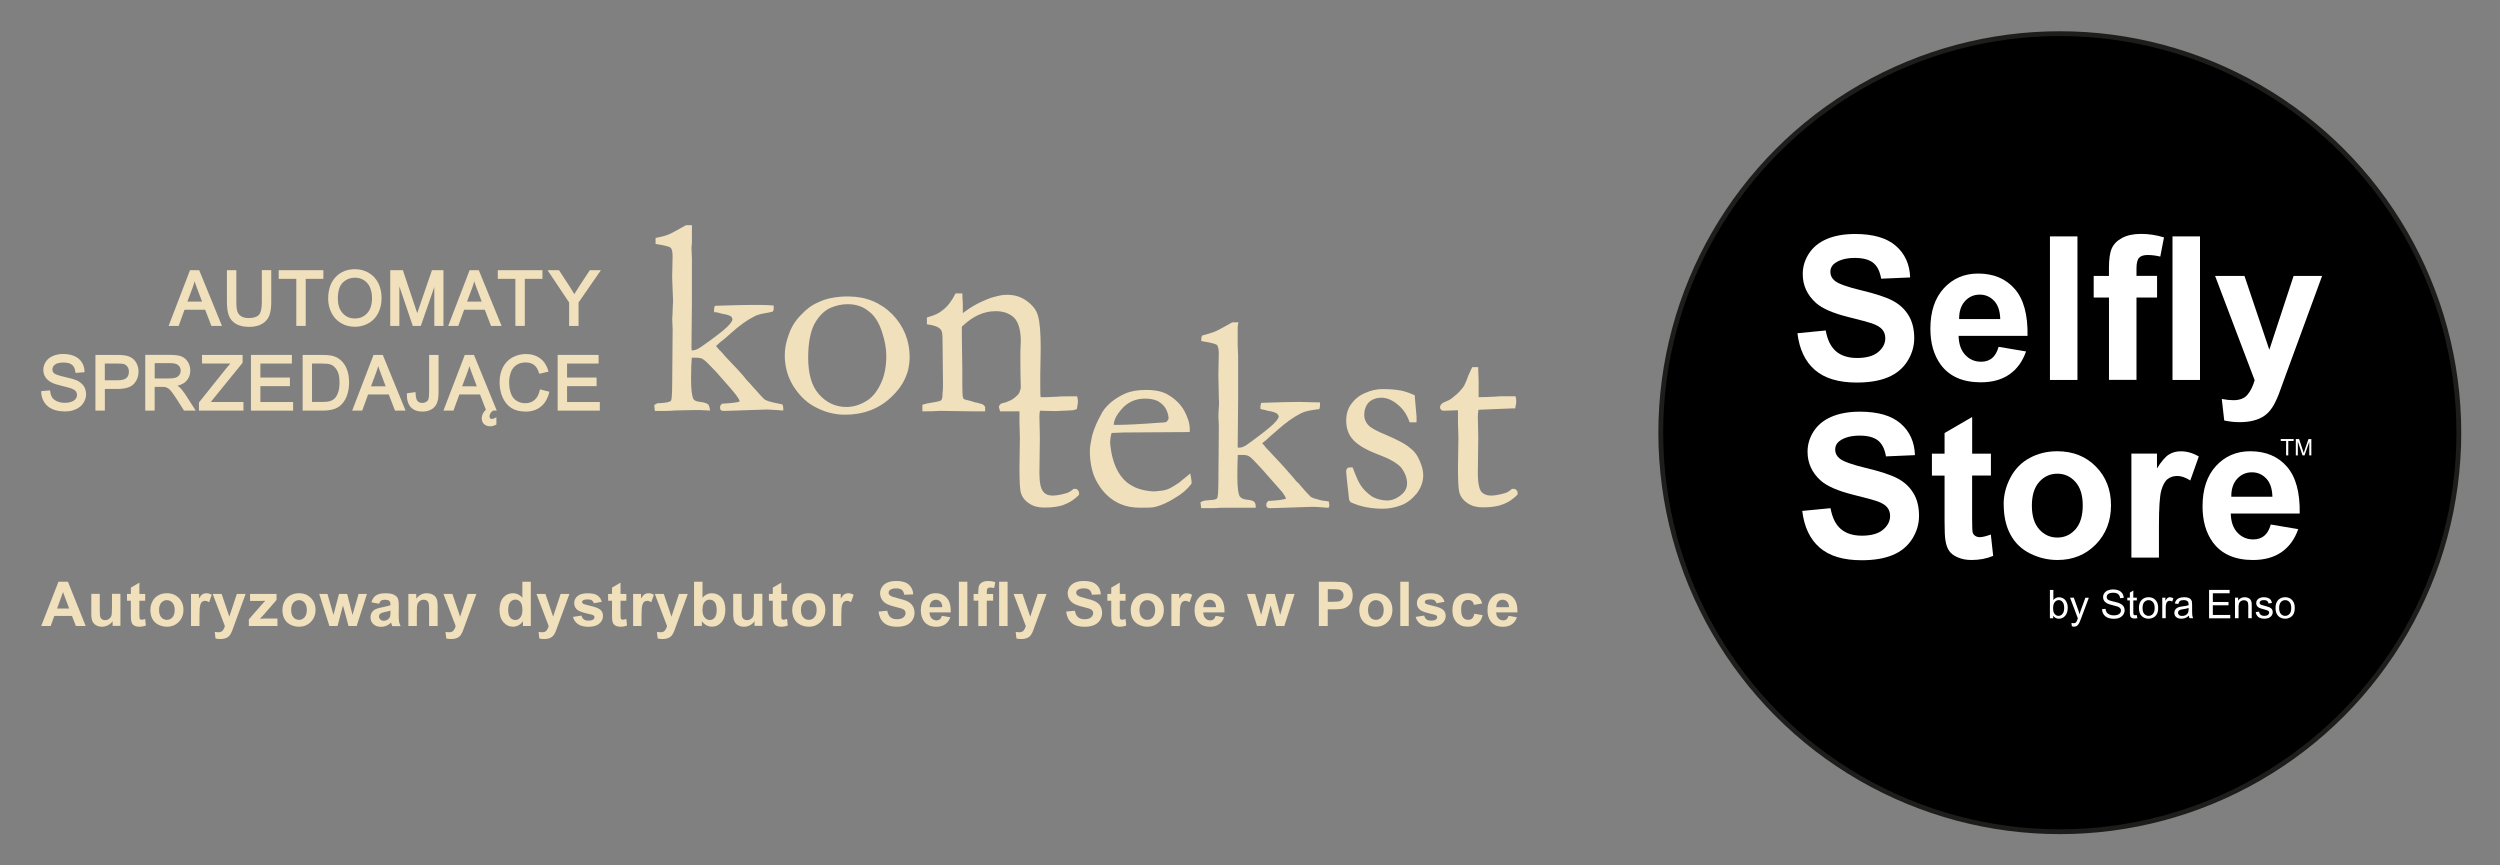 <?xml version="1.0" encoding="UTF-8"?> <svg xmlns="http://www.w3.org/2000/svg" id="Warstwa_1" width="520" height="180" viewBox="0 0 520 180"><rect x="0" y="0" width="520" height="180" fill="#808080" stroke="none"/><defs><style> .cls-1 { fill: #f0e0bc; } .cls-2 { fill: #fff; } .cls-3 { stroke: #1d1d1b; stroke-miterlimit: 10; } .cls-4 { isolation: isolate; } </style></defs><g><circle class="cls-3" cx="428.44" cy="90" r="83"></circle><g><g class="cls-4"><path class="cls-2" d="M373.88,69.31l5.87-.57c.35,1.97,1.07,3.42,2.15,4.34s2.54,1.38,4.37,1.38c1.94,0,3.41-.41,4.39-1.23.98-.82,1.48-1.78,1.48-2.88,0-.71-.21-1.31-.62-1.8-.41-.5-1.14-.93-2.17-1.29-.71-.24-2.32-.68-4.83-1.3-3.23-.8-5.5-1.79-6.8-2.95-1.83-1.64-2.75-3.65-2.75-6.01,0-1.52.43-2.94,1.29-4.27.86-1.32,2.1-2.33,3.73-3.02,1.62-.69,3.58-1.04,5.88-1.04,3.75,0,6.57.82,8.46,2.46s2.89,3.84,2.98,6.58l-6.03.26c-.26-1.53-.81-2.64-1.66-3.31s-2.12-1.01-3.82-1.01-3.12.36-4.12,1.08c-.64.46-.96,1.08-.96,1.85,0,.71.3,1.31.9,1.81.76.64,2.61,1.3,5.54,2s5.1,1.41,6.51,2.15,2.51,1.75,3.3,3.04c.79,1.28,1.19,2.87,1.19,4.76,0,1.71-.48,3.31-1.43,4.81-.95,1.49-2.29,2.6-4.03,3.33-1.74.73-3.9,1.09-6.5,1.09-3.78,0-6.67-.87-8.7-2.62-2.02-1.75-3.23-4.29-3.63-7.63Z"></path><path class="cls-2" d="M415.72,72.14l5.7.96c-.73,2.09-1.89,3.68-3.47,4.78-1.58,1.09-3.56,1.64-5.94,1.64-3.76,0-6.55-1.23-8.35-3.69-1.43-1.97-2.14-4.45-2.14-7.46,0-3.58.94-6.39,2.81-8.42,1.87-2.03,4.24-3.05,7.11-3.05,3.22,0,5.76,1.06,7.62,3.19,1.86,2.12,2.75,5.38,2.67,9.77h-14.34c.04,1.7.5,3.02,1.38,3.96.88.94,1.98,1.42,3.3,1.42.9,0,1.65-.24,2.26-.73s1.07-1.28,1.38-2.36ZM416.05,66.35c-.04-1.66-.47-2.92-1.28-3.78-.82-.86-1.81-1.29-2.97-1.29-1.25,0-2.28.46-3.1,1.37-.82.91-1.22,2.15-1.2,3.71h8.56Z"></path><path class="cls-2" d="M426.39,79.03v-29.86h5.72v29.86h-5.72Z"></path><path class="cls-2" d="M435.48,57.39h3.18v-1.63c0-1.82.19-3.18.58-4.07.39-.9,1.1-1.63,2.14-2.19,1.04-.56,2.35-.85,3.94-.85s3.23.24,4.79.73l-.77,3.99c-.91-.22-1.79-.33-2.63-.33s-1.42.19-1.78.58c-.36.39-.54,1.13-.54,2.23v1.53h4.28v4.5h-4.28v17.13h-5.72v-17.13h-3.18v-4.5Z"></path><path class="cls-2" d="M451.88,79.03v-29.86h5.72v29.86h-5.72Z"></path><path class="cls-2" d="M460.76,57.39h6.09l5.17,15.36,5.05-15.36h5.93l-7.64,20.82-1.37,3.77c-.5,1.26-.98,2.23-1.44,2.89-.46.67-.98,1.21-1.57,1.62s-1.32.74-2.18.97c-.86.23-1.84.35-2.92.35s-2.18-.12-3.24-.35l-.51-4.48c.9.18,1.7.26,2.42.26,1.33,0,2.32-.39,2.95-1.17.64-.78,1.13-1.78,1.47-2.98l-8.23-21.7Z"></path></g><g class="cls-4"><path class="cls-2" d="M374.88,106.27l5.87-.57c.35,1.97,1.07,3.42,2.15,4.34s2.54,1.38,4.37,1.38c1.94,0,3.41-.41,4.39-1.23.98-.82,1.48-1.78,1.48-2.88,0-.71-.21-1.31-.62-1.8-.41-.5-1.14-.93-2.17-1.29-.71-.24-2.32-.68-4.83-1.3-3.23-.8-5.5-1.79-6.8-2.95-1.83-1.64-2.75-3.65-2.75-6.01,0-1.52.43-2.94,1.29-4.27.86-1.32,2.1-2.33,3.73-3.02,1.62-.69,3.58-1.04,5.88-1.04,3.75,0,6.57.82,8.46,2.46s2.89,3.84,2.98,6.58l-6.03.26c-.26-1.53-.81-2.64-1.66-3.31s-2.12-1.01-3.82-1.01-3.12.36-4.12,1.08c-.64.46-.96,1.08-.96,1.85,0,.71.3,1.31.9,1.81.76.64,2.61,1.3,5.54,2s5.1,1.41,6.51,2.15,2.51,1.75,3.3,3.04c.79,1.28,1.19,2.87,1.19,4.76,0,1.71-.48,3.31-1.43,4.81-.95,1.49-2.29,2.6-4.03,3.33-1.74.73-3.9,1.09-6.5,1.09-3.78,0-6.67-.87-8.7-2.62-2.02-1.75-3.23-4.29-3.63-7.63Z"></path><path class="cls-2" d="M414.11,94.35v4.56h-3.91v8.72c0,1.77.04,2.79.11,3.09.07.29.24.53.51.72.26.19.59.29.97.29.53,0,1.3-.18,2.3-.55l.49,4.44c-1.33.57-2.84.86-4.52.86-1.03,0-1.96-.17-2.79-.52-.83-.35-1.44-.79-1.82-1.34-.39-.55-.66-1.29-.8-2.23-.12-.67-.18-2.01-.18-4.03v-9.43h-2.63v-4.56h2.63v-4.3l5.74-3.34v7.64h3.91Z"></path><path class="cls-2" d="M416.76,104.86c0-1.9.47-3.74,1.41-5.52.94-1.78,2.26-3.14,3.98-4.07,1.72-.94,3.64-1.41,5.75-1.41,3.27,0,5.96,1.06,8.05,3.19,2.09,2.12,3.14,4.81,3.14,8.06s-1.06,5.99-3.17,8.14c-2.11,2.15-4.77,3.23-7.97,3.23-1.98,0-3.87-.45-5.67-1.34s-3.17-2.21-4.1-3.94c-.94-1.73-1.41-3.84-1.41-6.33ZM422.63,105.17c0,2.15.51,3.79,1.53,4.93,1.02,1.14,2.27,1.71,3.77,1.71s2.75-.57,3.76-1.71c1.01-1.14,1.52-2.8,1.52-4.97s-.51-3.75-1.52-4.89-2.26-1.71-3.76-1.71-2.75.57-3.77,1.71-1.53,2.78-1.53,4.93Z"></path><path class="cls-2" d="M449.05,115.98h-5.72v-21.63h5.32v3.08c.91-1.45,1.73-2.41,2.45-2.87.73-.46,1.55-.69,2.48-.69,1.3,0,2.56.36,3.77,1.08l-1.77,4.99c-.96-.62-1.86-.94-2.69-.94s-1.48.22-2.04.66-.99,1.24-1.31,2.39-.48,3.57-.48,7.25v6.68Z"></path><path class="cls-2" d="M472.33,109.1l5.7.96c-.73,2.09-1.89,3.68-3.47,4.78-1.58,1.09-3.56,1.64-5.94,1.64-3.76,0-6.55-1.23-8.35-3.69-1.43-1.97-2.14-4.45-2.14-7.46,0-3.58.94-6.39,2.81-8.42,1.87-2.03,4.24-3.05,7.11-3.05,3.22,0,5.76,1.06,7.62,3.19,1.86,2.12,2.75,5.38,2.67,9.77h-14.34c.04,1.7.5,3.02,1.38,3.96.88.94,1.98,1.42,3.3,1.42.9,0,1.65-.24,2.26-.73s1.07-1.28,1.38-2.36ZM472.66,103.31c-.04-1.66-.47-2.92-1.28-3.78-.82-.86-1.81-1.29-2.97-1.29-1.25,0-2.28.46-3.1,1.37-.82.91-1.22,2.15-1.2,3.71h8.56Z"></path></g><g class="cls-4"><path class="cls-2" d="M475.51,94.72v-3h-1.12v-.4h2.69v.4h-1.12v3h-.45Z"></path><path class="cls-2" d="M477.53,94.72v-3.4h.68l.8,2.41c.07.22.13.39.16.5.04-.12.1-.3.18-.54l.81-2.36h.6v3.4h-.43v-2.84l-.99,2.84h-.41l-.98-2.89v2.89h-.43Z"></path></g><g class="cls-4"><path class="cls-2" d="M427.05,128.6h-.67v-5.9h.72v2.11c.31-.38.7-.58,1.17-.58.26,0,.51.05.75.16.24.11.43.25.58.45.15.19.27.42.36.69.09.27.13.56.13.87,0,.73-.18,1.3-.54,1.7-.36.4-.8.6-1.3.6s-.9-.21-1.19-.63v.54ZM427.04,126.43c0,.51.07.88.21,1.11.23.37.54.56.93.56.32,0,.59-.14.82-.41.23-.27.35-.68.35-1.23s-.11-.97-.33-1.24c-.22-.27-.49-.4-.8-.4s-.59.14-.82.41-.35.67-.35,1.19Z"></path><path class="cls-2" d="M430.94,130.25l-.08-.68c.16.04.3.06.42.06.16,0,.29-.03.39-.08s.18-.13.24-.23c.04-.07.12-.25.22-.54.01-.04.04-.1.06-.18l-1.62-4.28h.78l.89,2.48c.12.31.22.64.31.99.08-.33.18-.66.3-.97l.91-2.49h.72l-1.63,4.35c-.17.47-.31.79-.41.97-.13.24-.28.41-.44.53-.17.11-.37.17-.6.17-.14,0-.3-.03-.47-.09Z"></path><path class="cls-2" d="M437.21,126.7l.74-.06c.03.29.12.54.24.73.13.19.33.34.59.46.27.12.57.17.91.17.3,0,.56-.04.79-.13.23-.09.4-.21.51-.36s.17-.32.17-.51-.05-.35-.16-.48c-.11-.14-.28-.25-.53-.35-.16-.06-.51-.16-1.05-.29-.54-.13-.92-.25-1.14-.37-.28-.15-.49-.33-.63-.55-.14-.22-.21-.46-.21-.74,0-.3.08-.58.25-.83s.42-.46.74-.59c.33-.13.69-.2,1.08-.2.44,0,.82.07,1.16.21.33.14.59.35.77.62.18.27.28.58.29.93l-.75.06c-.04-.37-.18-.65-.41-.84s-.58-.29-1.03-.29-.82.09-1.03.26c-.22.17-.32.38-.32.63,0,.21.08.39.23.52.15.14.54.28,1.18.42.63.14,1.07.27,1.31.38.34.16.6.36.76.6.16.24.25.52.25.84s-.09.61-.27.89c-.18.28-.44.49-.77.65s-.72.23-1.14.23c-.53,0-.98-.08-1.34-.23-.36-.16-.64-.39-.85-.7s-.31-.67-.32-1.06Z"></path><path class="cls-2" d="M444.46,127.95l.11.64c-.2.04-.39.06-.55.06-.26,0-.47-.04-.61-.12-.14-.08-.25-.19-.31-.33-.06-.14-.09-.42-.09-.86v-2.46h-.53v-.56h.53v-1.06l.72-.43v1.49h.73v.56h-.73v2.5c0,.21.01.34.04.4.03.06.07.11.12.14.06.03.14.05.25.05.08,0,.19,0,.32-.03Z"></path><path class="cls-2" d="M444.9,126.46c0-.79.22-1.38.66-1.76.37-.32.82-.48,1.34-.48.59,0,1.07.19,1.44.58s.56.92.56,1.6c0,.55-.08.98-.25,1.3s-.41.56-.72.73-.66.26-1.03.26c-.6,0-1.08-.19-1.45-.58-.37-.38-.55-.94-.55-1.66ZM445.65,126.46c0,.55.12.96.36,1.23.24.27.54.41.9.41s.66-.14.9-.41c.24-.27.36-.69.36-1.25,0-.53-.12-.93-.36-1.2s-.54-.41-.9-.41-.66.13-.9.41c-.24.27-.36.68-.36,1.23Z"></path><path class="cls-2" d="M449.75,128.6v-4.28h.65v.65c.17-.3.32-.5.46-.6s.3-.15.46-.15c.24,0,.49.08.75.23l-.25.67c-.18-.1-.35-.16-.53-.16-.16,0-.3.05-.43.14-.13.09-.22.23-.27.4-.08.26-.12.54-.12.84v2.24h-.72Z"></path><path class="cls-2" d="M455.29,128.07c-.27.23-.53.39-.77.48-.25.09-.51.14-.8.14-.47,0-.83-.12-1.08-.34-.25-.23-.38-.52-.38-.88,0-.21.05-.4.14-.57.1-.17.22-.31.38-.42s.33-.18.52-.24c.14-.04.36-.07.64-.11.58-.07,1.02-.15,1.29-.25,0-.1,0-.16,0-.19,0-.29-.07-.5-.21-.62-.19-.16-.46-.25-.83-.25-.34,0-.59.06-.75.18s-.28.33-.36.63l-.71-.1c.06-.3.17-.55.32-.73.15-.19.36-.33.64-.43s.6-.15.97-.15.66.04.89.13c.23.09.4.19.5.32.11.13.18.29.23.49.02.12.04.35.04.67v.97c0,.67.02,1.1.05,1.28.03.18.09.35.18.51h-.76c-.08-.15-.12-.33-.14-.53ZM455.23,126.45c-.26.11-.66.2-1.18.27-.3.04-.51.09-.63.15-.12.05-.22.13-.29.24-.07.1-.1.22-.1.34,0,.19.07.35.22.48s.36.19.64.19.53-.06.74-.18c.22-.12.38-.29.48-.5.08-.16.12-.41.12-.72v-.27Z"></path><path class="cls-2" d="M459.49,128.6v-5.9h4.27v.7h-3.49v1.81h3.26v.69h-3.26v2.01h3.62v.7h-4.4Z"></path><path class="cls-2" d="M464.88,128.6v-4.28h.65v.61c.31-.47.77-.71,1.36-.71.26,0,.5.05.71.14s.38.21.49.36.18.33.23.54c.03.13.04.37.04.7v2.63h-.72v-2.6c0-.29-.03-.52-.08-.66-.06-.15-.16-.26-.3-.35-.14-.09-.31-.13-.5-.13-.31,0-.58.1-.8.29-.22.2-.34.57-.34,1.12v2.33h-.72Z"></path><path class="cls-2" d="M469.17,127.32l.72-.11c.04.29.15.51.34.66.18.15.44.23.77.23s.58-.07.74-.2c.16-.14.24-.29.24-.48,0-.16-.07-.29-.21-.39-.1-.06-.35-.15-.74-.25-.53-.13-.9-.25-1.11-.35-.21-.1-.36-.23-.47-.41-.11-.17-.16-.36-.16-.57,0-.19.04-.37.13-.53.09-.16.21-.3.36-.4.11-.08.27-.15.46-.21s.4-.09.63-.09c.34,0,.63.05.88.15s.44.23.56.39.2.39.25.66l-.71.1c-.03-.22-.13-.39-.28-.52-.15-.12-.37-.18-.65-.18-.33,0-.57.05-.71.17-.14.11-.21.24-.21.39,0,.09.03.18.09.25.06.08.15.14.28.19.07.03.29.09.64.18.51.14.87.25,1.07.34.2.09.36.21.48.38.12.17.17.37.17.62s-.07.47-.21.68c-.14.21-.34.38-.61.5-.27.12-.57.17-.9.17-.56,0-.98-.12-1.27-.35-.29-.23-.48-.57-.56-1.03Z"></path><path class="cls-2" d="M473.31,126.46c0-.79.22-1.38.66-1.76.37-.32.82-.48,1.34-.48.59,0,1.07.19,1.44.58s.56.92.56,1.6c0,.55-.08.98-.25,1.3s-.41.56-.72.73-.66.26-1.03.26c-.6,0-1.08-.19-1.45-.58-.37-.38-.55-.94-.55-1.66ZM474.06,126.46c0,.55.12.96.36,1.23.24.27.54.41.9.41s.66-.14.9-.41c.24-.27.36-.69.36-1.25,0-.53-.12-.93-.36-1.2s-.54-.41-.9-.41-.66.13-.9.41c-.24.27-.36.68-.36,1.23Z"></path></g></g></g><g><g><path class="cls-1" d="M224.2,101.91c-.1-.1-.26-.23-.52-.23h-.37l-.07.06c-.57.49-1.1.78-1.58.88-1.39.4-2.3.46-2.72.46-.9,0-1.55-.28-1.96-.85-.52-.6-.78-1.9-.78-3.84l.09-7.45-.09-4.28c0-.47.05-.88.11-1.23l3.19.08c.29,0,.46-.01.57-.02h0s3.16-.16,3.16-.16l.76-.24.08-.48c.07-.43.13-.76.13-1,0-.19,0-.59-.1-.99l-.05-.18h-1.87c-.83,0-1.69,0-2.62.09-1.39.09-2.33.09-2.78.09h-.31s0,0,0,0c-.09-.34-.09-1.18-.09-2.45v-2.23c0-.64.09-5.34.09-5.4,0-3.37-.19-5.62-.57-6.85-.28-1.12-1.01-2.1-2.23-3.02-1.21-.91-2.57-1.35-4.15-1.35-.75,0-1.42.09-2.09.28-.91.18-1.94.54-3.22,1.13-1.28.59-2.39,1.25-3.49,2.07-.17.13-.32.24-.45.32v-1.89c0-.15-.01-.34-.03-.58-.03-.36-.06-.82-.06-1.38v-.24h-1.42l-.07.13c-.76,1.51-1.59,2.58-2.64,3.37-.7.61-1.67,1.07-3.07,1.44l-.18.05v1.43l.21.03c1.33.18,2.21.52,2.65,1.05.33.33.39,1.1.39,2.16l.09,8.65v1.47s-.09,1.05-.09,1.05c0,.79-.09,1.2-.3,1.41-.05.05-.34.23-2,.49-.61.09-1.12.18-1.72.38l-.17.06v1.35h.99c.36,0,1.22,0,2.69-.09l6.15.09h3.22v-.88c-.13-.34-.45-.6-.99-.72-.04,0-.16-.04-.28-.07-.21-.06-.51-.15-.88-.21-.55-.18-1.11-.37-1.59-.46-.4-.08-.61-.15-.75-.26-.02-.07-.05-.14-.08-.24-.03-.08-.06-.17-.09-.22-.09-.73-.09-2.83-.09-6.02l-.09-6.32v-2.22c1.26-1.16,2.31-1.9,3.39-2.4,1.16-.53,2.41-.81,3.62-.81,1.6,0,2.85.44,3.83,1.33.93.93,1.42,2.64,1.42,4.93l-.09,2.24v1.49c0,2.25.04,3.97.07,5.1l.02.84c-.16.76-.38,1.27-.67,1.52-.57.57-1.11.96-1.59,1.15-.29.11-.56.23-.81.35-.42.09-.79.19-1.06.3l-.08.05c-.17.17-.35.43-.35.64l.25.9h4.03s0,2.37,0,2.37l.09,3.06-.09,6.33c0,2.71.09,4.4.29,5.2.31.94.83,1.61,1.68,2.17.91.61,1.9.88,3.21.88,1.86,0,3.31-.23,4.27-.67,1-.37,1.97-1.01,2.88-1.92l.07-.07v-.38c0-.1,0-.4-.28-.57Z"></path><path class="cls-1" d="M293.06,92.98c-.87-.69-2.2-1.4-4.61-2.45-2.13-.87-3.41-1.58-3.91-2.17-.52-.61-.78-1.29-.78-2.07,0-1.01.32-1.9.94-2.61.73-.64,1.62-.96,2.63-.96,1.08,0,2.25.48,3.29,1.35,1.15.89,1.98,2.07,2.52,3.61l.06.16h1.44v-1.2c-.12-1.22-.2-2.23-.27-3.08-.04-.45-.07-.85-.1-1.2v-.14s-.14-.06-.14-.06c-.81-.36-1.78-.75-2.85-.95-1.13-.19-2.36-.28-3.67-.28-1.23,0-2.46.26-3.53.76-1.22.47-2.2,1.23-2.99,2.31-.7.88-1.08,2.09-1.08,3.5,0,1.51.41,2.74,1.27,3.79.95,1.14,2.68,2.2,5.13,3.14,2.49.92,4.14,1.85,5.01,2.8.84,1.12,1.25,2.2,1.25,3.3,0,.87-.36,1.65-1.04,2.24-.96.87-2.03,1.33-3.09,1.33s-2.17-.28-3.12-.79c-1.07-.75-1.89-1.57-2.45-2.45-.39-.58-.95-1.85-1.56-3.48l-.06-.16h-.17c-.53,0-.75,0-.92.16-.13.13-.26.37-.26.64,0,.41.13,1.58.35,3.53l.12,1.03c0,.24.03.44.06.6.02.09.03.17.03.24,0,.44.12.78.35,1.01l.07.05c1.99.9,4.12,1.33,6.71,1.33,1.15,0,2.4-.23,3.62-.67,1.25-.44,2.32-1.24,3.37-2.5.9-1.2,1.35-2.47,1.35-3.78,0-.96-.24-1.91-.76-3.07-.49-1.18-1.17-2.04-2.22-2.8Z"></path><path class="cls-1" d="M247.58,98.48l-2.36,1.93c-.91.61-1.94,1.25-2.62,1.45-.62.18-1.44.27-2.53.36-1.99-.09-3.64-.55-4.91-1.36-1.3-.78-2.31-1.99-3.07-3.7-.7-1.59-.94-3.01-1.1-4.21-.04-.3-.09-.73-.09-.94,0-.19.06-.75.09-.98,0-.16.11-.56.22-.97.4,0,.79-.03,1.18-.05.44-.02.88-.05,1.34-.05l13.74-.09v-.61c0-1.14-.37-2.39-1.15-3.84-.79-1.38-1.95-2.51-3.44-3.35-1.11-.65-2.58-.96-4.5-.96-1.77,0-3.16.24-4.38.77-1.1.49-2.09,1.11-3.04,1.9-.92.8-1.6,1.68-2.01,2.58-.79,1.41-1.38,2.79-1.79,4.26-.29,1.36-.47,2.37-.47,3.21,0,2.69.59,5.06,1.71,6.83,1.17,1.96,2.75,3.37,4.67,4.19,1.19.51,2.56.76,4.1.76s2.55,0,3.23-.2c1.31-.35,2.61-.95,4.06-1.88,1.38-.79,2.5-1.75,3.33-2.86l.05-.07v-.59s-.26-1.53-.26-1.53ZM242.61,87.76c-.15.06-.55.15-1.27.15-4.37.34-7.39.46-8.64.46h-1.05c.07-1.01.55-2.01,1.52-3.13h0c1.27-1.55,2.96-2.33,5.02-2.33,1.04,0,1.85.16,2.66.52.84.52,1.37,1.06,1.68,1.67.36.73.53,1.35.53,1.94,0,.18-.14.4-.46.73Z"></path><path class="cls-1" d="M315.39,101.91c-.1-.1-.25-.23-.52-.23h-.37l-.07.06c-.57.49-1.1.78-1.58.88-1.39.4-2.3.46-2.72.46-.89,0-1.56-.28-2.04-.83-.32-.45-.7-1.48-.7-3.86l.09-7.45-.09-4.28c0-.55.07-1.02.14-1.43l6.96-.28h.66l.1-.47c.07-.34.13-.64.13-.89,0-.19,0-.59-.1-.99l-.05-.18h-1.87c-.83,0-1.69,0-2.62.09-1.39.09-2.32.09-2.77.09h-.41v-3.3l-.1-2.93h-1.2l-.07.11c-.11.17-.22.41-.35.71-.11.25-.24.56-.43.93-.37,1.1-.74,1.84-.9,2.17-.51.71-1.06,1.33-1.64,1.82-.65.56-1.19,1-1.6,1.17-.71.27-1.25.56-1.39.71-.23.23-.35.48-.35.73,0,.29.15.44.26.54.16.17.42.17.64.17l2.61-.09h.22v2.55l.09,3.06-.09,6.33c0,2.71.09,4.41.29,5.2.31.94.83,1.61,1.68,2.17.91.61,1.9.88,3.21.88,1.8,0,3.2-.22,4.27-.67,1-.37,1.97-1.01,2.88-1.92l.07-.07v-.38c0-.1,0-.4-.28-.57Z"></path><path class="cls-1" d="M276.41,104.52v-.19l-.18-.05c-.21-.05-.44-.08-.68-.1-.2-.02-.41-.04-.63-.08l-.42-.11c-.82-.22-1.47-.39-1.88-.66-.71-.71-1.6-1.7-2.53-2.81-.44-.35-.81-.81-1.08-1.18-1.24-1.46-2.81-3.2-4.56-5.03-.28-.33-.55-.59-.76-.8-.2-.2-.36-.36-.44-.48-.21-.31-.41-.51-.5-.6-.1-.1-.16-.17-.22-.23l.88-.72c.38-.38.85-.78,1.34-1.2.34-.29.7-.6,1.07-.93,1.73-1.53,3.16-2.55,4.53-3.24.5-.33,1.37-.61,2.5-.8.2-.03.39-.06.55-.08.35-.06.63-.1.81-.1h.18l.06-.17c.1-.3.11-.42.11-.64v-.62h-.24c-.71,0-1.39-.02-2.06-.05-.65-.02-1.3-.05-1.94-.05-1.94,0-4.12.07-6.64.15l-1.35.04-.05.16c-.11.32-.11.53-.11.64v.46l.17.06c.15.05.3.08.45.1.13.02.26.04.38.08.29.1.59.2.78.2h0c.72.1,1.3.3,1.72.58.22.22.3.44.3.57,0,.17-.14.59-1.04,1.5-.81.81-2.83,2.39-5.55,4.35-.68.48-1.26.68-1.81.61h-.13l.09-9.99v-9.04l-.09-2.22v-3.72c0-.09,0-.35.09-.79l.06-.29h-1.29l-.06.03c-1.74,1.01-2.86,1.57-3.23,1.76-.82.36-1.85.64-2.85.92l-.11.03-.05.1c-.12.24-.12.46-.12.57v.49l.21.03c2.34.37,2.9.64,3.03.77.12.12.39.54.39,1.87l-.09,4.29.1,4.96c.06.5.04.95.02,1.35,0,.18-.02.34-.02.46-.06.75-.09,1.41-.09,1.99l.09,1.94-.09,11.26c0,3.08-.18,3.6-.25,3.71-.13.27-.63.42-1.39.42-.27.03-.5.05-.69.07-.4.04-.62.05-.75.12-.16.02-.27.08-.38.14-.04.02-.07.04-.12.06l-.15.08.14,1.22h2.08c.46,0,1.22,0,2.14-.09h7.13v-.24c0-.49-.09-.75-.35-1.01-.25-.25-.77-.35-1.63-.44-.61-.08-1.06-.3-1.32-.64-.24-.35-.52-1.38-.52-4.24,0-1.59.04-2.83.07-3.66,0-.3.02-.55.02-.75h.88c.76,0,1.23.1,1.55.34.37.22,1.07.97,2.12,2.1l.52.56c2.26,2.55,3.63,4.1,4.17,4.73.5.66.72,1.11.78,1.34-.11.09-.21.13-.3.13h-.08c-.23.09-1.31.28-3.19.37h-.09s-.07.07-.07.07c-.1.09-.22.21-.33.44l-.03.29c0,.12,0,.38.16.54l.06.05c.24.12.47.12.67.12l8.56-.28h.46c.45,0,1.06.05,1.83.11.32.02.66.05,1.04.08h.19s.15-.45.15-.45v-.08c.01-.07,0-.13-.02-.2-.02-.09-.06-.21-.06-.36Z"></path><path class="cls-1" d="M162.78,84.33v-.19l-.18-.05c-.38-.09-.84-.19-1.31-.28h0c-.95-.17-1.79-.44-2.23-.71-.26-.17-1.22-1.25-2.55-2.74-.38-.47-.76-.85-1.11-1.21-.94-1.23-2.56-2.94-4.57-5.04l-.25-.3c-.42-.5-.71-.84-.97-1.02-.19-.27-.37-.46-.47-.56-.09-.09-.16-.19-.21-.26l.84-.76c.73-.55,1.48-1.2,2.43-2.06,1.73-1.53,3.16-2.55,4.53-3.24.51-.34,1.41-.62,2.6-.8.65-.11,1.07-.2,1.34-.29l.1-.03.04-.09c.12-.24.12-.46.12-.57v-.6h-.23c-1.4-.11-2.73-.11-4.02-.11-1.83,0-3.99.07-6.49.14l-1.47.05-.07.13c-.11.21-.12.48-.12.67v.52h.24c.19,0,.39.05.65.12l.18.04c.12.06.26.09.38.11.1.02.2.04.27.07l.08.02c.65.08,1.17.23,1.73.51.26.36.29.57.29.64,0,.17-.14.59-1.04,1.5-.88.88-2.95,2.46-5.55,4.25-.66.47-1.25.7-1.81.7h-.07c-.05-.35-.05-.64-.05-.87l.09-9.21v-8.94l-.09-2.3.09-1.23v-3.5h-1.24l-.06.03c-1.76,1.02-2.87,1.58-3.23,1.76-.76.34-1.74.62-2.83.82l-.2.04v1.25l.21.03c2.24.35,2.8.63,2.94.77.25.25.39.91.39,1.78l-.09,4.39.19,4.92c0,.39-.03.72-.05,1.05-.02.28-.04.55-.04.81,0,.78-.05,1.28-.07,1.58-.01.13-.02.22-.02.29l.09,2.03-.09,11.17c0,3.08-.17,3.67-.24,3.77-.05.07-.3.33-1.41.45-.66.08-1.17.09-1.37.09h-.1s-.07.07-.07.07c-.01,0-.05.02-.08.04-.1.04-.24.1-.39.24l-.08.08.13,1.17h2.08c.57,0,1.22,0,2.14-.09.77,0,1.49-.02,2.19-.05.65-.02,1.28-.04,1.9-.04.74,0,1.67,0,2.87.09l.32.02-.06-.32c-.14-.68-.25-.87-.38-.99-.38-.26-.94-.42-1.69-.5-.7-.09-1.1-.25-1.31-.53-.35-.62-.53-2.01-.53-4.25s.08-3.68.16-4.41h.81c.76,0,1.23.1,1.55.34.46.27,1.39,1.22,2.73,2.65,2.17,2.46,3.53,4,4.08,4.73.43.57.73,1.02.78,1.34-.11.09-.2.13-.27.14-.24.06-1.19.26-3.3.36h-.09s-.07.07-.07.07c-.1.1-.21.21-.32.43l-.03.3c0,.13,0,.26.12.48l.04.07.07.04c.24.12.47.12.67.12l8.56-.28h.56c.35,0,.86.04,1.56.09.38.03.81.06,1.31.09l.26.02v-.54c0-.12-.03-.21-.05-.29-.02-.08-.04-.15-.04-.27Z"></path><path class="cls-1" d="M176.5,61.66c-2.57,0-4.7.42-6.33,1.23-1.31.56-2.46,1.41-3.61,2.66-1.11,1.11-1.99,2.53-2.48,4-.57,1.51-.85,2.95-.85,4.27,0,2.36.56,4.44,1.71,6.37,1.2,1.9,2.53,3.26,4.08,4.17,2.13,1.26,4.39,1.9,6.73,1.9,3.86,0,7.11-1.24,9.66-3.69,2.52-2.33,3.8-5.12,3.8-8.28,0-3.43-1.21-6.43-3.61-8.92-2.46-2.45-5.52-3.7-9.11-3.7ZM183.17,79.85h0c-.81,1.72-1.82,2.91-3.07,3.62-1.32.79-2.65,1.18-4.06,1.18-2.22,0-4.13-.88-5.68-2.62-1.52-1.7-2.26-4.21-2.26-7.65,0-2.92.43-5.27,1.27-6.95.89-1.6,1.95-2.7,3.23-3.34,1.3-.56,2.48-.82,3.72-.82,1.71,0,3.2.5,4.32,1.44,1.22.87,2.13,2.26,2.79,4.25.62,1.85.92,3.5.92,5.04,0,2.31-.4,4.28-1.18,5.85Z"></path><g><path class="cls-1" d="M38.37,64.43h4.3l1.3,3.36h2.2l-4.74-11.59h-1.91l-4.45,11.59h2.09l1.22-3.36ZM41,60l1.03,2.74h-3.06l1.1-2.93c.15-.42.29-.85.4-1.28.14.43.32.91.52,1.46Z"></path><path class="cls-1" d="M56.02,65.6c.26-.68.4-1.61.4-2.75v-6.66h-1.96v6.65c0,1.32-.21,2.22-.62,2.66-.41.44-1.13.66-2.13.66-.58,0-1.08-.11-1.48-.34-.39-.22-.66-.53-.82-.93-.17-.43-.25-1.11-.25-2.04v-6.65h-1.96v6.66c0,1.2.15,2.17.44,2.88.3.73.82,1.29,1.53,1.68.69.38,1.59.57,2.67.57s2.03-.22,2.72-.65,1.19-1.02,1.47-1.72Z"></path><polygon class="cls-1" points="63.59 67.79 63.59 58 67.26 58 67.26 56.2 57.97 56.2 57.97 58 61.63 58 61.63 67.79 63.59 67.79"></polygon><path class="cls-1" d="M70.89,67.18c.86.53,1.84.79,2.93.79,1,0,1.95-.24,2.81-.72.87-.48,1.56-1.19,2.03-2.12.47-.92.71-1.97.71-3.13s-.23-2.18-.67-3.09c-.45-.92-1.12-1.64-1.98-2.15-.86-.51-1.83-.77-2.9-.77-1.63,0-2.98.55-4.01,1.64-1.03,1.08-1.55,2.6-1.55,4.5,0,1.01.22,1.98.66,2.88.44.91,1.1,1.64,1.96,2.17ZM70.27,62.16c0-1.59.35-2.74,1.05-3.4.7-.67,1.55-1,2.52-1,.68,0,1.31.17,1.85.52.54.34.96.83,1.25,1.46.29.64.44,1.4.44,2.27,0,1.36-.34,2.42-1.01,3.14-.67.73-1.51,1.09-2.55,1.09s-1.85-.35-2.53-1.08c-.67-.72-1.01-1.73-1.01-2.99Z"></path><path class="cls-1" d="M83.07,59.57l2.79,8.22h1.67l2.81-8.09v8.09h1.9v-11.59h-2.39l-2.71,7.89c-.14.4-.26.76-.36,1.06-.09-.26-.19-.57-.3-.92l-2.68-8.03h-2.63v11.59h1.9v-8.22Z"></path><path class="cls-1" d="M96.54,64.43h4.3l1.29,3.36h2.2l-4.74-11.59h-1.91l-4.45,11.59h2.09l1.22-3.36ZM99.17,60l1.03,2.74h-3.06l1.1-2.93c.15-.42.29-.85.4-1.28.15.43.32.92.52,1.46Z"></path><polygon class="cls-1" points="107.2 67.79 109.16 67.79 109.16 58 112.83 58 112.83 56.2 103.54 56.2 103.54 58 107.2 58 107.2 67.79"></polygon><path class="cls-1" d="M120.46,59.57c-.38.58-.71,1.12-1,1.61-.29-.5-.6-1.01-.93-1.52l-2.26-3.46h-2.38l4.49,6.72v4.87h1.96v-4.87l4.65-6.72h-2.31l-2.22,3.38Z"></path><path class="cls-1" d="M15.86,79.1c-.46-.21-1.28-.45-2.5-.72-1.43-.32-1.93-.58-2.11-.74-.24-.21-.35-.47-.35-.8,0-.38.17-.71.52-.99.36-.29.96-.44,1.79-.44s1.39.16,1.78.48c.39.32.61.79.68,1.43l.03.24,1.88-.14v-.24c-.04-.69-.23-1.33-.59-1.87-.37-.55-.89-.98-1.56-1.26-.66-.28-1.42-.42-2.27-.42-.78,0-1.49.13-2.13.4-.65.27-1.16.68-1.5,1.2-.34.53-.52,1.1-.52,1.7,0,.56.14,1.06.43,1.51.28.45.71.82,1.28,1.12.43.23,1.15.46,2.2.72,1.01.24,1.66.42,1.95.53.42.16.72.35.89.58.17.22.25.47.25.76s-.09.56-.27.81c-.18.25-.47.45-.85.6-.4.16-.87.23-1.4.23-.59,0-1.14-.1-1.61-.31-.46-.2-.8-.46-1.01-.78-.22-.32-.36-.74-.42-1.26l-.03-.24-1.85.16v.23c.03.78.25,1.5.66,2.12.41.63.99,1.1,1.71,1.41.7.3,1.59.46,2.62.46.82,0,1.58-.15,2.24-.46.67-.31,1.2-.75,1.56-1.31.36-.56.55-1.17.55-1.8s-.17-1.22-.5-1.72c-.33-.49-.85-.9-1.53-1.22Z"></path><path class="cls-1" d="M27.48,74.49c-.4-.27-.89-.46-1.47-.56-.4-.07-.97-.11-1.73-.11h-4.43v11.59h1.96v-4.51h2.6c1.66,0,2.78-.35,3.44-1.06.64-.7.96-1.56.96-2.56,0-.58-.12-1.13-.36-1.62-.24-.49-.57-.89-.97-1.17ZM26.81,77.32c0,.57-.17,1-.52,1.31-.35.31-.98.47-1.86.47h-2.63v-3.48h2.6c.8,0,1.15.05,1.31.09.33.09.59.28.79.56.21.29.31.63.31,1.05Z"></path><path class="cls-1" d="M37.26,80.49c-.1-.09-.21-.17-.34-.26.79-.19,1.4-.52,1.83-.98.55-.58.83-1.31.83-2.16,0-.65-.17-1.26-.5-1.8-.34-.55-.79-.94-1.35-1.16-.55-.21-1.32-.32-2.35-.32h-5.17v11.59h1.96v-4.93h1.46c.45,0,.66.03.76.05.2.05.4.14.6.26.2.13.43.36.69.69.27.34.62.85,1.05,1.51l1.54,2.42h2.43l-2.17-3.4c-.39-.6-.82-1.12-1.26-1.52ZM37.32,77.96c-.17.26-.41.45-.74.57-.35.13-.85.19-1.49.19h-2.91v-3.19h3.27c.76,0,1.31.15,1.64.45.33.29.49.66.49,1.11,0,.31-.08.6-.26.86Z"></path><path class="cls-1" d="M50.46,75.46v-1.64h-8.44v1.8h5.88c-.25.28-.51.59-.78.92l-5.74,7.18v1.69h9.26v-1.8h-6.8l6.62-8.15Z"></path><polygon class="cls-1" points="54.16 80.32 60.3 80.32 60.3 78.53 54.16 78.53 54.16 75.62 60.71 75.62 60.71 73.82 52.2 73.82 52.2 85.41 60.97 85.41 60.97 83.62 54.16 83.62 54.16 80.32"></polygon><path class="cls-1" d="M70.78,74.84c-.47-.41-1.06-.69-1.73-.85-.48-.11-1.14-.17-2.03-.17h-4.07v11.59h4.25c.69,0,1.31-.07,1.84-.2.54-.13,1.01-.33,1.4-.59s.75-.62,1.07-1.07c.32-.44.59-1.01.79-1.69.2-.67.31-1.45.31-2.31,0-1.02-.15-1.93-.45-2.72-.3-.81-.77-1.48-1.39-2ZM64.91,75.62h2.09c.84,0,1.45.07,1.81.21.49.19.92.58,1.27,1.15.36.58.54,1.44.54,2.55,0,.81-.09,1.5-.28,2.06-.18.55-.44.99-.76,1.31-.22.22-.52.39-.9.52-.39.13-.94.19-1.65.19h-2.13v-7.99Z"></path><path class="cls-1" d="M77.7,73.82l-4.45,11.59h2.09l1.22-3.36h4.3l1.3,3.36h2.2l-4.74-11.59h-1.91ZM79.19,77.62l1.03,2.74h-3.06l1.1-2.93c.15-.42.29-.85.4-1.28.14.43.32.91.52,1.46Z"></path><path class="cls-1" d="M89.25,81.72c0,.6-.05,1.04-.14,1.31-.08.24-.23.42-.45.56-.23.14-.5.22-.82.22-.43,0-.76-.13-.99-.39-.17-.18-.37-.61-.41-1.59v-.27s-1.81.25-1.81.25v.21c-.02,1.17.25,2.06.81,2.67.56.61,1.38.92,2.42.92.7,0,1.31-.14,1.83-.43.53-.29.93-.72,1.17-1.28.24-.54.36-1.28.36-2.26v-7.81h-1.96v7.89Z"></path><path class="cls-1" d="M102.55,85.41h.78l-4.74-11.59h-1.91l-4.45,11.59h2.09l1.22-3.36h4.3l1.22,3.17c-.23.22-.41.46-.56.72-.2.36-.3.73-.3,1.09,0,.22.04.43.11.62.08.2.19.38.34.53s.34.27.57.36c.22.08.47.13.76.13.35,0,.73-.1,1.13-.29l.14-.07v-1.53l-.36.2c-.09.05-.18.08-.28.11h0c-.29.08-.57.04-.67-.09-.08-.1-.12-.23-.12-.39,0-.22.07-.44.2-.66.13-.21.31-.39.53-.54ZM98.15,77.62l1.03,2.74h-3.06l1.1-2.93c.16-.42.29-.85.4-1.28.14.43.32.91.52,1.46Z"></path><path class="cls-1" d="M112.25,81.23c-.19.88-.55,1.54-1.08,1.98-.52.44-1.17.66-1.93.66-.63,0-1.22-.16-1.76-.49-.53-.32-.93-.81-1.18-1.46-.26-.67-.4-1.47-.4-2.38,0-.7.11-1.39.34-2.05.21-.64.59-1.15,1.12-1.53.53-.38,1.2-.57,2-.57.68,0,1.26.17,1.7.5.45.34.8.89,1.04,1.64l.07.22,1.92-.45-.07-.25c-.31-1.07-.87-1.92-1.67-2.51-.8-.59-1.79-.9-2.95-.9-1.02,0-1.96.24-2.81.7-.85.47-1.52,1.16-1.99,2.06-.46.89-.69,1.95-.69,3.14,0,1.09.2,2.12.61,3.07.41.96,1.02,1.71,1.8,2.23.79.51,1.81.77,3.05.77s2.25-.34,3.09-1c.84-.66,1.43-1.64,1.75-2.89l.06-.24-1.95-.49-.05.25Z"></path><polygon class="cls-1" points="117.95 80.32 124.09 80.32 124.09 78.53 117.95 78.53 117.95 75.62 124.51 75.62 124.51 73.82 115.99 73.82 115.99 85.41 124.76 85.41 124.76 83.62 117.95 83.62 117.95 80.32"></polygon></g></g><g><g><path class="cls-1" d="M17.8,130.21h-2.02l-.8-2.09h-3.68l-.76,2.09h-1.97l3.59-9.21h1.97l3.69,9.21ZM14.38,126.57l-1.27-3.42-1.24,3.42h2.51Z"></path><path class="cls-1" d="M23.42,130.21v-1c-.24.36-.56.64-.96.84s-.81.31-1.25.31-.85-.1-1.21-.3c-.36-.2-.61-.47-.77-.83-.16-.36-.24-.85-.24-1.48v-4.22h1.76v3.06c0,.94.03,1.51.1,1.72.07.21.18.38.36.5.17.12.39.18.65.18.3,0,.57-.08.81-.25.24-.17.4-.37.49-.62.09-.25.13-.85.13-1.8v-2.81h1.76v6.67h-1.64Z"></path><path class="cls-1" d="M30.2,123.54v1.41h-1.21v2.69c0,.54.01.86.03.95.02.09.08.17.16.22s.18.09.3.09c.16,0,.4-.06.71-.17l.15,1.37c-.41.18-.88.26-1.39.26-.32,0-.61-.05-.86-.16-.26-.11-.44-.25-.56-.41-.12-.17-.2-.4-.25-.69-.04-.21-.06-.62-.06-1.24v-2.91h-.81v-1.41h.81v-1.32l1.77-1.03v2.35h1.21Z"></path><path class="cls-1" d="M31.28,126.78c0-.59.14-1.15.43-1.7s.7-.97,1.23-1.26c.53-.29,1.12-.43,1.77-.43,1.01,0,1.84.33,2.48.98.65.65.97,1.48.97,2.48s-.33,1.85-.98,2.51c-.65.66-1.47,1-2.46,1-.61,0-1.19-.14-1.75-.41-.56-.28-.98-.68-1.27-1.21-.29-.53-.43-1.18-.43-1.95ZM33.08,126.88c0,.66.16,1.17.47,1.52s.7.53,1.16.53.85-.18,1.16-.53c.31-.35.47-.86.47-1.53s-.16-1.16-.47-1.51c-.31-.35-.7-.53-1.16-.53s-.85.18-1.16.53-.47.86-.47,1.52Z"></path><path class="cls-1" d="M41.49,130.21h-1.76v-6.67h1.64v.95c.28-.45.53-.74.76-.89.22-.14.48-.21.76-.21.4,0,.79.11,1.16.33l-.55,1.54c-.3-.19-.57-.29-.83-.29s-.46.07-.63.2c-.17.14-.31.38-.4.74-.1.36-.15,1.1-.15,2.24v2.06Z"></path><path class="cls-1" d="M44.22,123.54h1.88l1.6,4.73,1.56-4.73h1.83l-2.35,6.42-.42,1.16c-.16.39-.3.69-.44.89-.14.21-.3.37-.48.5-.18.13-.41.23-.67.3-.27.07-.57.11-.9.11s-.67-.04-1-.11l-.16-1.38c.28.05.52.08.75.08.41,0,.71-.12.91-.36.2-.24.35-.55.45-.92l-2.54-6.69Z"></path><path class="cls-1" d="M51.76,130.21v-1.38l2.5-2.87c.41-.47.71-.8.91-1-.21.01-.48.02-.81.03h-2.35s0-1.45,0-1.45h5.51v1.25l-2.55,2.94-.9.97c.49-.03.79-.04.91-.04h2.73v1.55h-5.95Z"></path><path class="cls-1" d="M58.75,126.78c0-.59.14-1.15.43-1.7s.7-.97,1.23-1.26c.53-.29,1.12-.43,1.77-.43,1.01,0,1.84.33,2.48.98.65.65.97,1.48.97,2.48s-.33,1.85-.98,2.51c-.65.66-1.47,1-2.46,1-.61,0-1.19-.14-1.75-.41-.56-.28-.98-.68-1.27-1.21-.29-.53-.43-1.18-.43-1.95ZM60.56,126.88c0,.66.16,1.17.47,1.52s.7.53,1.16.53.85-.18,1.16-.53c.31-.35.47-.86.47-1.53s-.16-1.16-.47-1.51c-.31-.35-.7-.53-1.16-.53s-.85.18-1.16.53-.47.86-.47,1.52Z"></path><path class="cls-1" d="M68.51,130.21l-2.11-6.67h1.71l1.25,4.37,1.15-4.37h1.7l1.11,4.37,1.27-4.37h1.74l-2.14,6.67h-1.7l-1.15-4.29-1.13,4.29h-1.71Z"></path><path class="cls-1" d="M78.85,125.58l-1.6-.29c.18-.65.49-1.12.93-1.43s1.09-.46,1.96-.46c.79,0,1.37.09,1.76.28.38.19.66.42.81.71.16.29.24.81.24,1.58l-.02,2.06c0,.59.03,1.02.08,1.3.06.28.16.58.32.9h-1.75c-.05-.12-.1-.29-.17-.52-.03-.1-.05-.17-.06-.21-.3.29-.62.51-.97.66-.34.15-.71.22-1.1.22-.69,0-1.23-.19-1.62-.56s-.59-.84-.59-1.41c0-.38.09-.71.27-1.01.18-.29.43-.52.76-.68.32-.16.79-.29,1.4-.41.82-.16,1.4-.3,1.71-.43v-.18c0-.34-.08-.58-.25-.73-.17-.14-.48-.22-.95-.22-.31,0-.56.06-.73.19-.18.12-.32.34-.43.65ZM81.21,127.01c-.23.08-.58.17-1.07.27s-.81.21-.96.31c-.23.16-.35.37-.35.62s.09.46.28.64c.18.18.42.27.7.27.32,0,.62-.1.91-.31.21-.16.35-.35.42-.58.05-.15.07-.44.07-.86v-.35Z"></path><path class="cls-1" d="M91.01,130.21h-1.76v-3.4c0-.72-.04-1.19-.11-1.4-.08-.21-.2-.37-.37-.49s-.37-.18-.61-.18c-.31,0-.58.08-.82.25-.24.17-.41.39-.5.67-.09.28-.14.79-.14,1.53v3.02h-1.76v-6.67h1.64v.98c.58-.75,1.32-1.13,2.2-1.13.39,0,.75.07,1.07.21.32.14.57.32.73.54.17.22.28.46.35.74.06.28.1.67.1,1.19v4.14Z"></path><path class="cls-1" d="M92.22,123.54h1.88l1.6,4.73,1.56-4.73h1.83l-2.35,6.42-.42,1.16c-.15.39-.3.69-.44.89-.14.21-.3.37-.48.5-.18.13-.41.23-.67.3-.27.07-.57.11-.9.11s-.67-.04-1-.11l-.16-1.38c.28.05.53.08.75.08.41,0,.71-.12.91-.36.2-.24.35-.55.45-.92l-2.54-6.69Z"></path><path class="cls-1" d="M110.41,130.21h-1.64v-.98c-.27.38-.59.66-.96.85-.37.19-.74.28-1.12.28-.77,0-1.42-.31-1.97-.93-.55-.62-.82-1.48-.82-2.58s.27-1.99.8-2.58c.53-.59,1.2-.88,2.02-.88.74,0,1.39.31,1.93.93v-3.32h1.76v9.21ZM105.7,126.73c0,.71.1,1.23.3,1.54.28.46.68.69,1.19.69.41,0,.75-.17,1.04-.52.28-.34.43-.86.43-1.55,0-.77-.14-1.32-.41-1.66-.28-.34-.63-.51-1.06-.51s-.77.17-1.05.5c-.28.33-.42.83-.42,1.49Z"></path><path class="cls-1" d="M111.57,123.54h1.88l1.6,4.73,1.56-4.73h1.83l-2.35,6.42-.42,1.16c-.15.39-.3.69-.44.89-.14.21-.3.37-.48.5-.18.13-.41.23-.67.3-.27.07-.57.11-.9.11s-.67-.04-1-.11l-.16-1.38c.28.05.53.08.75.08.41,0,.71-.12.91-.36.2-.24.35-.55.45-.92l-2.54-6.69Z"></path><path class="cls-1" d="M119.19,128.31l1.77-.27c.08.34.23.6.46.78.23.18.55.27.97.27.46,0,.8-.08,1.03-.25.16-.12.23-.27.23-.47,0-.13-.04-.24-.13-.33-.09-.08-.28-.16-.59-.23-1.42-.31-2.33-.6-2.71-.86-.53-.36-.79-.86-.79-1.5,0-.58.23-1.06.68-1.46.46-.39,1.16-.59,2.12-.59s1.59.15,2.03.45c.44.3.75.74.92,1.32l-1.66.31c-.07-.26-.21-.46-.4-.6-.2-.14-.48-.21-.85-.21-.46,0-.8.06-1,.19-.13.09-.2.21-.2.36,0,.13.06.23.18.32.16.12.71.28,1.65.5.94.21,1.6.48,1.97.78.37.31.55.75.55,1.31,0,.61-.25,1.14-.77,1.58-.51.44-1.27.66-2.27.66-.91,0-1.63-.18-2.16-.55-.53-.37-.88-.87-1.04-1.5Z"></path><path class="cls-1" d="M130.28,123.54v1.41h-1.21v2.69c0,.54.01.86.03.95.02.09.08.17.16.22.08.06.18.09.3.09.16,0,.4-.06.71-.17l.15,1.37c-.41.18-.87.26-1.39.26-.32,0-.6-.05-.86-.16-.26-.11-.44-.25-.56-.41-.12-.17-.2-.4-.25-.69-.04-.21-.06-.62-.06-1.24v-2.91h-.81v-1.41h.81v-1.32l1.77-1.03v2.35h1.21Z"></path><path class="cls-1" d="M133.45,130.21h-1.76v-6.67h1.64v.95c.28-.45.53-.74.76-.89.22-.14.48-.21.76-.21.4,0,.79.11,1.16.33l-.55,1.54c-.3-.19-.57-.29-.83-.29s-.46.07-.63.2c-.17.14-.31.38-.41.74-.1.36-.15,1.1-.15,2.24v2.06Z"></path><path class="cls-1" d="M136.19,123.54h1.88l1.6,4.73,1.56-4.73h1.83l-2.35,6.42-.42,1.16c-.16.39-.3.69-.44.89-.14.21-.3.37-.48.5-.18.13-.41.23-.67.3-.27.07-.57.11-.9.11s-.67-.04-1-.11l-.16-1.38c.28.05.53.08.75.08.41,0,.71-.12.91-.36.2-.24.35-.55.45-.92l-2.54-6.69Z"></path><path class="cls-1" d="M144.36,130.21v-9.21h1.76v3.32c.54-.62,1.19-.93,1.93-.93.81,0,1.48.29,2.02.88.53.59.8,1.43.8,2.53s-.27,2.02-.81,2.63c-.54.62-1.2.92-1.98.92-.38,0-.76-.1-1.13-.29-.37-.19-.69-.47-.96-.85v.98h-1.64ZM146.11,126.73c0,.69.11,1.2.33,1.53.31.47.71.7,1.22.7.39,0,.72-.17,1-.5.27-.33.41-.86.41-1.57,0-.76-.14-1.31-.41-1.65-.28-.34-.63-.51-1.06-.51s-.77.16-1.05.49c-.28.33-.42.83-.42,1.5Z"></path><path class="cls-1" d="M156.94,130.21v-1c-.24.36-.56.64-.96.84-.39.21-.81.31-1.25.31s-.85-.1-1.21-.3-.61-.47-.77-.83-.24-.85-.24-1.48v-4.22h1.76v3.06c0,.94.03,1.51.1,1.72.07.21.18.38.36.5.17.12.39.18.65.18.3,0,.57-.08.81-.25.24-.17.4-.37.49-.62.09-.25.13-.85.13-1.8v-2.81h1.76v6.67h-1.64Z"></path><path class="cls-1" d="M163.72,123.54v1.41h-1.21v2.69c0,.54.01.86.03.95.02.09.08.17.16.22.08.06.18.09.3.09.16,0,.4-.06.71-.17l.15,1.37c-.41.18-.87.26-1.39.26-.32,0-.6-.05-.86-.16-.26-.11-.44-.25-.56-.41-.12-.17-.2-.4-.25-.69-.04-.21-.06-.62-.06-1.24v-2.91h-.81v-1.41h.81v-1.32l1.77-1.03v2.35h1.21Z"></path><path class="cls-1" d="M164.79,126.78c0-.59.14-1.15.43-1.7s.7-.97,1.23-1.26c.53-.29,1.12-.43,1.77-.43,1.01,0,1.84.33,2.48.98.65.65.97,1.48.97,2.48s-.33,1.85-.98,2.51c-.65.66-1.47,1-2.46,1-.61,0-1.19-.14-1.75-.41-.56-.28-.98-.68-1.27-1.21-.29-.53-.43-1.18-.43-1.95ZM166.6,126.88c0,.66.16,1.17.47,1.52s.7.53,1.16.53.85-.18,1.16-.53c.31-.35.47-.86.47-1.53s-.16-1.16-.47-1.51c-.31-.35-.7-.53-1.16-.53s-.85.18-1.16.53-.47.86-.47,1.52Z"></path><path class="cls-1" d="M175,130.21h-1.76v-6.67h1.64v.95c.28-.45.53-.74.76-.89.22-.14.48-.21.76-.21.4,0,.79.11,1.16.33l-.55,1.54c-.3-.19-.57-.29-.83-.29s-.46.07-.63.2c-.17.14-.31.38-.41.74-.1.36-.15,1.1-.15,2.24v2.06Z"></path></g><g><path class="cls-1" d="M182.74,127.21l1.81-.18c.11.61.33,1.05.66,1.34s.78.43,1.35.43c.6,0,1.05-.13,1.35-.38.3-.25.45-.55.45-.89,0-.22-.06-.4-.19-.56-.13-.15-.35-.29-.67-.4-.22-.08-.71-.21-1.49-.4-1-.25-1.7-.55-2.1-.91-.57-.51-.85-1.12-.85-1.85,0-.47.13-.91.4-1.32.27-.41.65-.72,1.15-.93.5-.21,1.1-.32,1.81-.32,1.16,0,2.03.25,2.61.76s.89,1.18.92,2.03l-1.86.08c-.08-.47-.25-.81-.51-1.02-.26-.21-.65-.31-1.18-.31s-.96.11-1.27.33c-.2.14-.3.33-.3.57,0,.22.09.4.28.56.24.2.8.4,1.71.62s1.57.43,2.01.66c.43.23.77.54,1.02.93.24.4.37.88.37,1.47,0,.53-.15,1.02-.44,1.48-.29.46-.71.8-1.24,1.03-.54.22-1.2.34-2,.34-1.16,0-2.06-.27-2.68-.81-.62-.54-1-1.32-1.12-2.35Z"></path><path class="cls-1" d="M195.9,128.09l1.76.3c-.23.65-.58,1.14-1.07,1.47-.49.34-1.1.51-1.83.51-1.16,0-2.02-.38-2.57-1.14-.44-.61-.66-1.37-.66-2.3,0-1.11.29-1.97.87-2.6.58-.63,1.31-.94,2.19-.94.99,0,1.78.33,2.35.98.57.65.85,1.66.82,3.01h-4.42c.01.52.16.93.43,1.22.27.29.61.44,1.02.44.28,0,.51-.08.7-.23s.33-.39.43-.73ZM196,126.3c-.01-.51-.14-.9-.4-1.16-.25-.27-.56-.4-.92-.4-.38,0-.7.14-.95.42s-.37.66-.37,1.14h2.64Z"></path><path class="cls-1" d="M199.45,130.21v-9.21h1.76v9.21h-1.76Z"></path><path class="cls-1" d="M202.5,123.54h.98v-.5c0-.56.06-.98.18-1.26s.34-.5.66-.67c.32-.17.73-.26,1.22-.26s.99.08,1.48.23l-.24,1.23c-.28-.07-.55-.1-.81-.1s-.44.06-.55.18c-.11.12-.17.35-.17.69v.47h1.32v1.39h-1.32v5.28h-1.76v-5.28h-.98v-1.39Z"></path><path class="cls-1" d="M207.82,130.21v-9.21h1.76v9.21h-1.76Z"></path><path class="cls-1" d="M210.81,123.54h1.88l1.6,4.73,1.56-4.73h1.83l-2.35,6.42-.42,1.16c-.15.39-.3.69-.44.89-.14.21-.3.37-.48.5-.18.13-.41.23-.67.3-.27.07-.57.11-.9.11s-.67-.04-1-.11l-.16-1.38c.28.05.53.08.75.08.41,0,.71-.12.91-.36.2-.24.35-.55.45-.92l-2.54-6.69Z"></path></g><g><g><path class="cls-1" d="M221.76,127.21l1.81-.18c.11.61.33,1.05.66,1.34s.78.43,1.35.43c.6,0,1.05-.13,1.35-.38.3-.25.45-.55.45-.89,0-.22-.06-.4-.19-.56-.13-.15-.35-.29-.67-.4-.22-.08-.71-.21-1.49-.4-1-.25-1.7-.55-2.1-.91-.57-.51-.85-1.12-.85-1.85,0-.47.13-.91.4-1.32.27-.41.65-.72,1.15-.93.5-.21,1.1-.32,1.81-.32,1.16,0,2.03.25,2.61.76s.89,1.18.92,2.03l-1.86.08c-.08-.47-.25-.81-.51-1.02-.26-.21-.65-.31-1.18-.31s-.96.11-1.27.33c-.2.14-.3.33-.3.57,0,.22.09.4.28.56.24.2.8.4,1.71.62s1.57.43,2.01.66c.43.23.77.54,1.02.93.24.4.37.88.37,1.47,0,.53-.15,1.02-.44,1.48-.29.46-.71.8-1.24,1.03-.54.22-1.2.34-2,.34-1.16,0-2.06-.27-2.68-.81-.62-.54-1-1.32-1.12-2.35Z"></path><path class="cls-1" d="M234.12,123.54v1.41h-1.21v2.69c0,.54.01.86.03.95.02.09.08.17.16.22.08.06.18.09.3.09.16,0,.4-.06.71-.17l.15,1.37c-.41.18-.87.26-1.39.26-.32,0-.6-.05-.86-.16-.26-.11-.44-.25-.56-.41-.12-.17-.2-.4-.25-.69-.04-.21-.06-.62-.06-1.24v-2.91h-.81v-1.41h.81v-1.32l1.77-1.03v2.35h1.21Z"></path><path class="cls-1" d="M235.2,126.78c0-.59.14-1.15.43-1.7s.7-.97,1.23-1.26c.53-.29,1.12-.43,1.77-.43,1.01,0,1.84.33,2.48.98.65.65.97,1.48.97,2.48s-.33,1.85-.98,2.51c-.65.66-1.47,1-2.46,1-.61,0-1.19-.14-1.75-.41-.56-.28-.98-.68-1.27-1.21-.29-.53-.43-1.18-.43-1.95ZM237.01,126.88c0,.66.16,1.17.47,1.52s.7.53,1.16.53.85-.18,1.16-.53c.31-.35.47-.86.47-1.53s-.16-1.16-.47-1.51c-.31-.35-.7-.53-1.16-.53s-.85.18-1.16.53-.47.86-.47,1.52Z"></path><path class="cls-1" d="M245.41,130.21h-1.76v-6.67h1.64v.95c.28-.45.53-.74.76-.89.22-.14.48-.21.76-.21.4,0,.79.11,1.16.33l-.55,1.54c-.3-.19-.57-.29-.83-.29s-.46.07-.63.2c-.17.14-.31.38-.41.74-.1.36-.15,1.1-.15,2.24v2.06Z"></path><path class="cls-1" d="M252.84,128.09l1.76.3c-.23.65-.58,1.14-1.07,1.47-.49.34-1.1.51-1.83.51-1.16,0-2.02-.38-2.57-1.14-.44-.61-.66-1.37-.66-2.3,0-1.11.29-1.97.87-2.6.58-.63,1.31-.94,2.19-.94.99,0,1.78.33,2.35.98.57.65.85,1.66.82,3.01h-4.42c.01.52.16.93.43,1.22.27.29.61.44,1.02.44.28,0,.51-.08.7-.23s.33-.39.43-.73ZM252.94,126.3c-.01-.51-.14-.9-.4-1.16-.25-.27-.56-.4-.92-.4-.38,0-.7.14-.95.42s-.37.66-.37,1.14h2.64Z"></path></g><path class="cls-1" d="M261.46,130.21l-2.11-6.67h1.71l1.25,4.37,1.15-4.37h1.7l1.11,4.37,1.27-4.37h1.74l-2.14,6.67h-1.7l-1.15-4.29-1.13,4.29h-1.71Z"></path><path class="cls-1" d="M274.32,130.21v-9.21h2.98c1.13,0,1.87.05,2.21.14.53.14.97.44,1.32.9.36.46.53,1.06.53,1.79,0,.57-.1,1.04-.31,1.43s-.47.69-.78.91c-.32.22-.64.37-.96.44-.44.09-1.09.13-1.93.13h-1.21v3.47h-1.86ZM276.18,122.56v2.61h1.02c.73,0,1.22-.05,1.47-.14s.44-.25.58-.45c.14-.21.21-.44.21-.72,0-.33-.1-.61-.3-.83s-.45-.35-.75-.41c-.22-.04-.67-.06-1.34-.06h-.9Z"></path><path class="cls-1" d="M282.74,126.78c0-.59.14-1.15.43-1.7s.7-.97,1.23-1.26c.53-.29,1.12-.43,1.77-.43,1.01,0,1.84.33,2.48.98.65.65.97,1.48.97,2.48s-.33,1.85-.98,2.51c-.65.66-1.47,1-2.46,1-.61,0-1.19-.14-1.75-.41-.56-.28-.98-.68-1.27-1.21-.29-.53-.43-1.18-.43-1.95ZM284.55,126.88c0,.66.16,1.17.47,1.52s.7.53,1.16.53.85-.18,1.16-.53c.31-.35.47-.86.47-1.53s-.16-1.16-.47-1.51c-.31-.35-.7-.53-1.16-.53s-.85.18-1.16.53-.47.86-.47,1.52Z"></path><path class="cls-1" d="M291.26,130.21v-9.21h1.76v9.21h-1.76Z"></path><path class="cls-1" d="M294.47,128.31l1.77-.27c.08.34.23.6.46.78.23.18.55.27.97.27.46,0,.8-.08,1.03-.25.16-.12.23-.27.23-.47,0-.13-.04-.24-.13-.33-.09-.08-.28-.16-.59-.23-1.42-.31-2.33-.6-2.71-.86-.53-.36-.79-.86-.79-1.5,0-.58.23-1.06.68-1.46s1.16-.59,2.12-.59,1.59.15,2.03.45.75.74.92,1.32l-1.66.31c-.07-.26-.21-.46-.4-.6-.2-.14-.48-.21-.85-.21-.46,0-.8.06-1,.19-.13.09-.2.21-.2.36,0,.13.06.23.18.32.16.12.71.28,1.65.5.94.21,1.6.48,1.97.78.37.31.55.75.55,1.31,0,.61-.26,1.14-.77,1.58s-1.27.66-2.27.66c-.91,0-1.63-.18-2.16-.55-.53-.37-.88-.87-1.04-1.5Z"></path><path class="cls-1" d="M308.31,125.51l-1.74.31c-.06-.35-.19-.61-.4-.78-.21-.18-.48-.26-.81-.26-.44,0-.79.15-1.05.45-.26.3-.39.81-.39,1.52,0,.79.13,1.35.4,1.68.27.33.62.49,1.07.49.33,0,.61-.1.82-.29.21-.19.36-.52.45-.98l1.73.3c-.18.8-.53,1.4-1.04,1.8s-1.19.61-2.05.61c-.98,0-1.75-.31-2.33-.92-.58-.62-.87-1.47-.87-2.56s.29-1.96.87-2.57c.58-.61,1.37-.92,2.36-.92.81,0,1.46.17,1.94.52.48.35.82.88,1.03,1.6Z"></path><path class="cls-1" d="M313.77,128.09l1.76.3c-.23.65-.58,1.14-1.07,1.47-.49.34-1.1.51-1.83.51-1.16,0-2.02-.38-2.57-1.14-.44-.61-.66-1.37-.66-2.3,0-1.11.29-1.97.87-2.6.58-.63,1.31-.94,2.19-.94.99,0,1.78.33,2.35.98.57.65.85,1.66.82,3.01h-4.42c.01.52.16.93.43,1.22.27.29.61.44,1.02.44.28,0,.51-.08.7-.23s.33-.39.43-.73ZM313.87,126.3c-.01-.51-.14-.9-.4-1.16-.25-.27-.56-.4-.92-.4-.38,0-.7.14-.95.42s-.37.66-.37,1.14h2.64Z"></path></g></g></g></svg> 